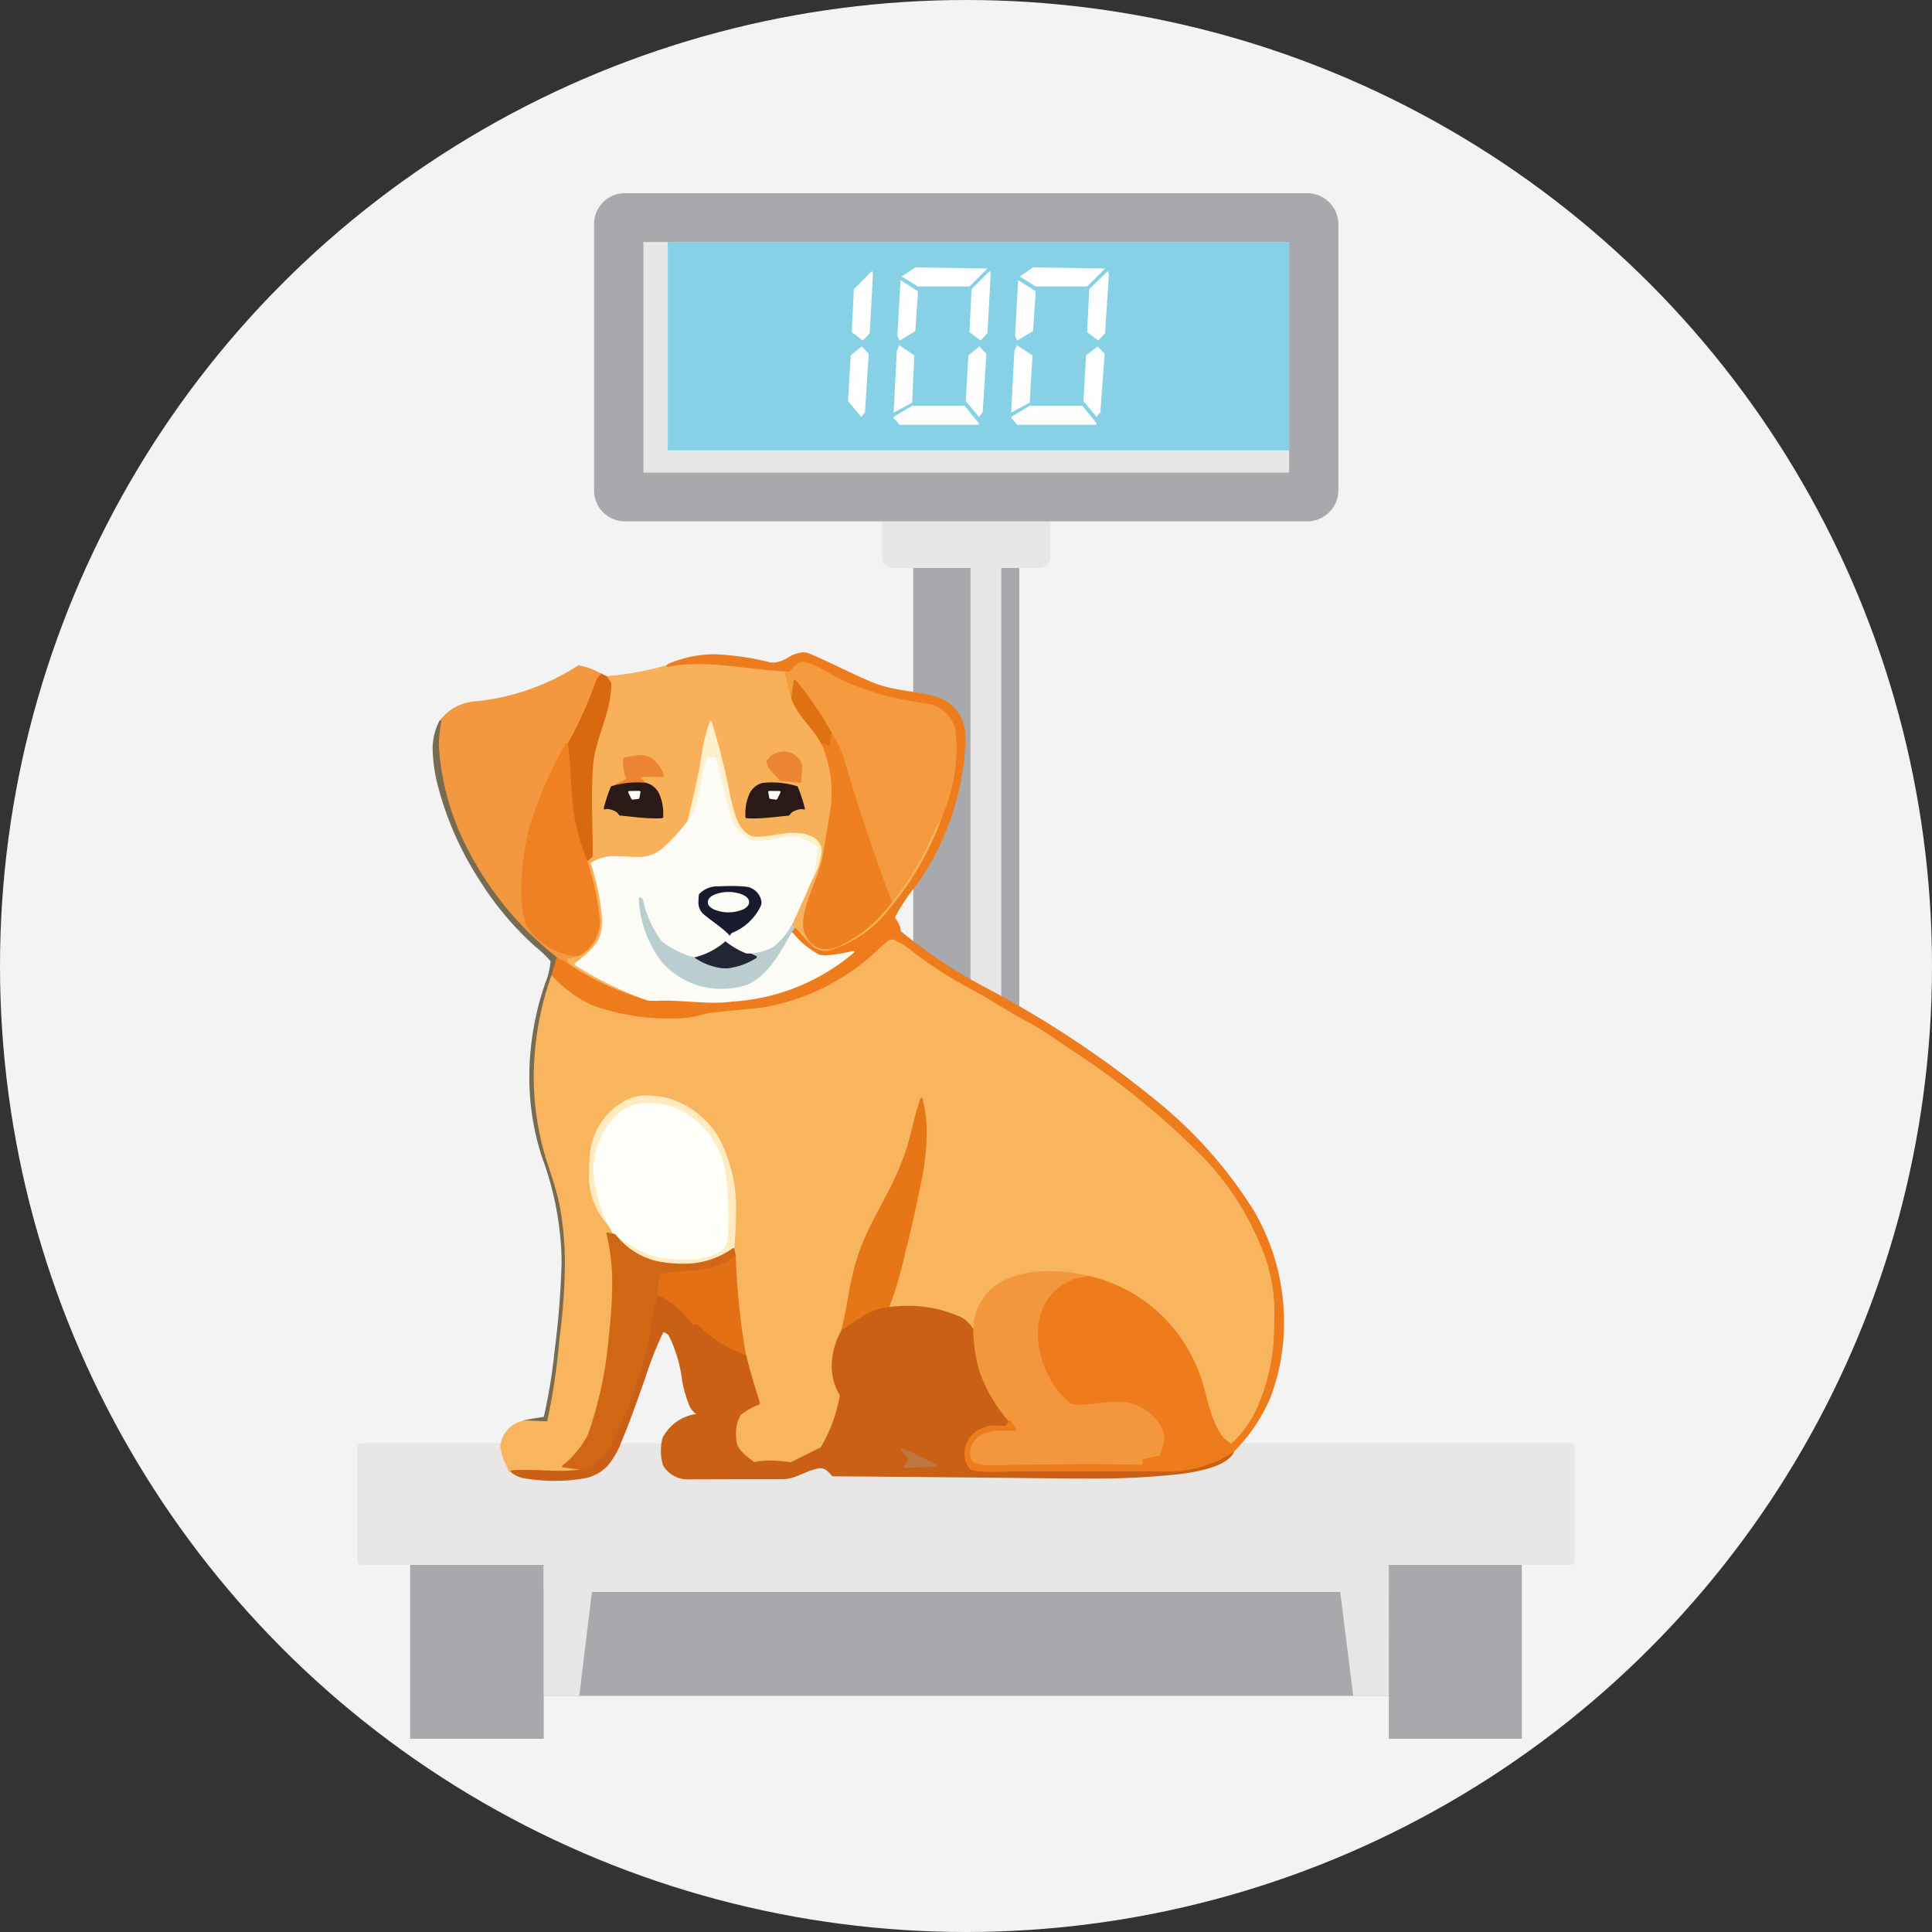 <svg xmlns="http://www.w3.org/2000/svg" xmlns:xlink="http://www.w3.org/1999/xlink" width="100" height="100" viewBox="0 0 100 100">
  <rect x="0" y="0" width="100" height="100" fill="#333333" stroke="none"/>
  <defs>
    <clipPath id="clip-path">
      <circle id="Elipse_49" data-name="Elipse 49" cx="50" cy="50" r="50" transform="translate(633 1187)" fill="#e8e7e5"/>
    </clipPath>
    <clipPath id="clip-path-2">
      <rect id="Rectángulo_40082" data-name="Rectángulo 40082" width="63.029" height="80" fill="none"/>
    </clipPath>
  </defs>
  <g id="icono_asesoramiento" data-name="icono asesoramiento" transform="translate(-633 -1187)" clip-path="url(#clip-path)">
    <circle id="Elipse_48" data-name="Elipse 48" cx="50" cy="50" r="50" transform="translate(633 1187)" fill="#f3f3f3"/>
    <g id="Grupo_6723" data-name="Grupo 6723" transform="translate(651.485 1197)">
      <g id="Grupo_6722" data-name="Grupo 6722" clip-path="url(#clip-path-2)">
        <path id="Trazado_2020" data-name="Trazado 2020" d="M.247,128.393H62.81a.216.216,0,0,1,.219.22v5.872a.216.216,0,0,1-.219.219H.247A.242.242,0,0,1,0,134.485v-5.872a.242.242,0,0,1,.247-.22" transform="translate(0 -63.704)" fill="#e8e7e5" fill-rule="evenodd"/>
        <rect id="Rectángulo_40073" data-name="Rectángulo 40073" width="6.915" height="9" transform="translate(2.744 71)" fill="#a7a9ac"/>
        <rect id="Rectángulo_40074" data-name="Rectángulo 40074" width="6.887" height="9" transform="translate(53.398 71)" fill="#a7a9ac"/>
        <rect id="Rectángulo_40075" data-name="Rectángulo 40075" width="43.739" height="6.778" transform="translate(9.659 71)" fill="#a7a9ac"/>
        <path id="Trazado_2021" data-name="Trazado 2021" d="M19.171,140.92h2.662l-.823,6.778H19.171Z" transform="translate(-9.512 -69.92)" fill="#e8e7e5" fill-rule="evenodd"/>
        <path id="Trazado_2022" data-name="Trazado 2022" d="M103.335,140.92h-2.689l.85,6.778h1.838Z" transform="translate(-49.937 -69.92)" fill="#e8e7e5" fill-rule="evenodd"/>
        <rect id="Rectángulo_40076" data-name="Rectángulo 40076" width="43.739" height="1.4" transform="translate(9.659 71)" fill="#e8e7e5"/>
        <path id="Trazado_2023" data-name="Trazado 2023" d="M43.079,122.691H62.7v-5.214a.58.58,0,0,0-.576-.576H43.655a.6.6,0,0,0-.576.576Z" transform="translate(-21.374 -58.002)" fill="#a7a9ac" fill-rule="evenodd"/>
        <rect id="Rectángulo_40077" data-name="Rectángulo 40077" width="19.619" height="2.003" transform="translate(21.705 62.685)" fill="#e8e7e5"/>
        <rect id="Rectángulo_40078" data-name="Rectángulo 40078" width="5.488" height="40.179" transform="translate(28.784 18.72)" fill="#a7a9ac"/>
        <rect id="Rectángulo_40079" data-name="Rectángulo 40079" width="1.592" height="40.179" transform="translate(31.748 18.72)" fill="#e8e7e5"/>
        <path id="Trazado_2024" data-name="Trazado 2024" d="M54.493,36.126h7.546a.586.586,0,0,0,.6-.576V33.711H53.917v1.838a.563.563,0,0,0,.576.576" transform="translate(-26.752 -16.726)" fill="#e8e7e5" fill-rule="evenodd"/>
        <path id="Trazado_2025" data-name="Trazado 2025" d="M25.936,16.985H61.251a1.616,1.616,0,0,0,1.619-1.592V1.592A1.616,1.616,0,0,0,61.251,0H25.936a1.593,1.593,0,0,0-1.592,1.592v13.8a1.593,1.593,0,0,0,1.592,1.592" transform="translate(-12.079)" fill="#a7a9ac" fill-rule="evenodd"/>
        <rect id="Rectángulo_40080" data-name="Rectángulo 40080" width="33.422" height="11.936" transform="translate(14.817 2.524)" fill="#e8e7e5"/>
        <rect id="Rectángulo_40081" data-name="Rectángulo 40081" width="32.16" height="10.784" transform="translate(16.079 2.524)" fill="#87d1e6"/>
        <path id="Trazado_2026" data-name="Trazado 2026" d="M56.43,11.565l.137-2.058-.905-.576L55.5,11.812l.11.247Z" transform="translate(-27.536 -4.431)" fill="#fefefe"/>
        <path id="Trazado_2027" data-name="Trazado 2027" d="M59.445,8.612l.933-.933-3.732-.055-.713.467.85.521Z" transform="translate(-27.752 -3.783)" fill="#fefefe"/>
        <path id="Trazado_2028" data-name="Trazado 2028" d="M56.186,16.151l-.768-.521a3.177,3.177,0,0,0-.137.3l-.165,3.183.96-.521Z" transform="translate(-27.347 -7.755)" fill="#fefefe"/>
        <path id="Trazado_2029" data-name="Trazado 2029" d="M68.52,11.565l.137-2.058-.905-.576-.165,2.881.11.247Z" transform="translate(-33.535 -4.431)" fill="#fefefe"/>
        <path id="Trazado_2030" data-name="Trazado 2030" d="M71.562,8.612l.933-.933-3.732-.055-.686.467.823.521Z" transform="translate(-33.778 -3.783)" fill="#fefefe"/>
        <path id="Trazado_2031" data-name="Trazado 2031" d="M68.3,16.151l-.8-.521c-.027.083-.109.192-.137.3l-.165,3.183.96-.521Z" transform="translate(-33.345 -7.755)" fill="#fefefe"/>
        <path id="Trazado_2032" data-name="Trazado 2032" d="M50.569,16.206l-.137,2.36.686.823.192-.247.192-3.018-.357-.384Z" transform="translate(-25.023 -7.809)" fill="#fefefe"/>
        <path id="Trazado_2033" data-name="Trazado 2033" d="M74.751,16.206l-.137,2.36.686.823.192-.247.219-3.018-.357-.384Z" transform="translate(-37.021 -7.809)" fill="#fefefe"/>
        <path id="Trazado_2034" data-name="Trazado 2034" d="M70.883,21.839H68.166l-.96.576v.027c0,.055.055.082.082.11.055.082.138.165.22.274h4.006c.083,0,.11-.027.11-.054s-.027-.055-.055-.083c-.219-.274-.466-.576-.686-.85" transform="translate(-33.345 -10.836)" fill="#fefefe"/>
        <path id="Trazado_2035" data-name="Trazado 2035" d="M50.923,8.938l-.11,2.222.576.439.357-.384c.055-1.042.11-2.03.164-3.046a.393.393,0,0,0-.054-.165Z" transform="translate(-25.212 -3.972)" fill="#fefefe"/>
        <path id="Trazado_2036" data-name="Trazado 2036" d="M76.064,8.005l-.96.933-.11,2.222.576.439.357-.384c.055-1.042.137-2.03.192-3.046,0-.055-.055-.11-.055-.165" transform="translate(-37.21 -3.972)" fill="#fefefe"/>
        <path id="Trazado_2037" data-name="Trazado 2037" d="M58.793,21.839H56.076l-.96.576v.027c0,.055.027.082.082.11.055.082.137.165.22.274h4.006c.055,0,.11-.027.11-.054s-.027-.055-.055-.083c-.219-.274-.466-.576-.686-.85" transform="translate(-27.347 -10.836)" fill="#fefefe"/>
        <path id="Trazado_2038" data-name="Trazado 2038" d="M62.66,16.206l-.138,2.36.686.823.192-.247.192-3.018-.356-.384Z" transform="translate(-31.021 -7.809)" fill="#fefefe"/>
        <path id="Trazado_2039" data-name="Trazado 2039" d="M63.014,8.938l-.11,2.222.576.439.357-.384c.055-1.042.11-2.03.165-3.046a.394.394,0,0,0-.055-.165Z" transform="translate(-31.211 -3.972)" fill="#fefefe"/>
        <path id="Trazado_2040" data-name="Trazado 2040" d="M41.02,55.986,40.958,56c-.151.2-.312.39-.463.594l-.007.013a15.094,15.094,0,0,1-2.294,3.957,7.015,7.015,0,0,1-2.66,2.217,1.622,1.622,0,0,1-.662.157.892.892,0,0,1-.609-.215l0,0a1.257,1.257,0,0,1-.473-1.047,1.755,1.755,0,0,1,.035-.35v0c.182-1.066.778-2.02.985-3.107v0c.119-.786.259-1.569.385-2.356a6.106,6.106,0,0,0,.073-.943,6.344,6.344,0,0,0-.523-2.519v0c-.437-.869-1.254-1.478-1.567-2.372-.1-.325-.182-.656-.27-.987-.019-.067-.052-.192-.074-.273l.133-.12.012-.054-.044-.032c-1.548-.05-3.109-.386-4.672-.387a8.289,8.289,0,0,0-1.615.146h0a15.351,15.351,0,0,1-3.156.572l-.041.028,0,.049c.052.078.155.224.214.307v.047c0,1.45-.825,2.747-.939,4.218-.044.564-.058,1.129-.058,1.693,0,.9.034,1.795.034,2.688,0,.092,0,.183,0,.275-.072.065-.194.175-.257.234l-.014.049a13.3,13.3,0,0,1,.631,2.925,1.908,1.908,0,0,1-1,1.874c-.212.063-.424.118-.638.177l-.036.046c0,.068,0,.2,0,.27l.025.042A14.048,14.048,0,0,0,25.368,65.7l.011,0H25.7l.048-.04-.028-.055a18.641,18.641,0,0,1-3.733-1.8,3.064,3.064,0,0,0,1.359-1.738,3.876,3.876,0,0,0,.043-.584,11.837,11.837,0,0,0-.576-2.864,2.09,2.09,0,0,1,1.2-.3c.34,0,.69.036,1.035.036a1.982,1.982,0,0,0,1.382-.429,9.441,9.441,0,0,0,1.339-1.44l.009-.019c.285-1.188.578-2.378.763-3.589a8.867,8.867,0,0,1,.365-1.481c.492,1.193.514,2.525.92,3.771.189.751.337,1.753,1.179,2.109l.013,0a2.592,2.592,0,0,0,.323.02c.619,0,1.223-.2,1.825-.2.078,0,.155,0,.232.011h0a1.727,1.727,0,0,1,.7.172.794.794,0,0,1,.434.509,1.242,1.242,0,0,1,.011.167,3.571,3.571,0,0,1-.4,1.274h0c-.393.839-.736,1.7-1.148,2.523l.011.058.218.2c.233.211.449.51.7.759a1.291,1.291,0,0,0,.913.45,1.175,1.175,0,0,0,.17-.013h0a6.345,6.345,0,0,0,3.227-2.217l0,0a15.8,15.8,0,0,0,2.8-4.946Z" transform="translate(-10.606 -23.899)" fill="#f8b15a"/>
        <path id="Trazado_2041" data-name="Trazado 2041" d="M37.483,71.017h0a7.285,7.285,0,0,0-.8-.041c-.219,0-.439.008-.658.018a1.389,1.389,0,0,0-1.114.464l-.008.022a3.31,3.31,0,0,0-.026.377.909.909,0,0,0,.278.735h0c.439.381.942.673,1.337,1.085l.057.011.2-.1h0a2.866,2.866,0,0,0,1.551-1.47.7.7,0,0,0,.035-.216,1.012,1.012,0,0,0-.844-.888" transform="translate(-17.301 -35.215)" fill="#181a2d"/>
        <path id="Trazado_2042" data-name="Trazado 2042" d="M52.848,51.561v0a1.866,1.866,0,0,0-1.577-1.471,14.875,14.875,0,0,1-3.948-1.03l0,0c-.779-.308-1.462-.851-2.289-1.1h0l0,0h0a.521.521,0,0,0-.179-.034c-.342.005-.557.346-.772.521l0,0c-.038.035-.115.106-.154.141l-.015.05c.02.076.061.227.082.3.087.328.169.662.272.991l.052.034.044-.044c.025-.273.069-.544.115-.816a18.168,18.168,0,0,1,1.839,2.738A5.45,5.45,0,0,1,46.9,53.1c.729,2.492,1.575,4.949,2.471,7.385l.039.032.047-.019a15.168,15.168,0,0,0,2.305-3.976c.147-.2.307-.389.457-.588l.007-.012a9.047,9.047,0,0,0,.691-3.376,7.667,7.667,0,0,0-.064-.99" transform="translate(-21.785 -23.778)" fill="#f49a3f"/>
        <path id="Trazado_2043" data-name="Trazado 2043" d="M23.8,49.878v-.063l-.009-.027c-.056-.08-.167-.239-.222-.319l-.02-.017c-.08-.037-.237-.114-.315-.154l-.058.011c-.051.056-.158.168-.21.224l-.012.021a20.512,20.512,0,0,1-1.5,3.354l0,.027c.2,1.332.111,2.7.386,4.04a10,10,0,0,0,.628,2.064l.035.03.045-.012c.066-.061.2-.185.272-.248l.016-.036c0-.1,0-.2,0-.3,0-.9-.034-1.794-.034-2.688,0-.563.013-1.126.057-1.686.107-1.437.937-2.737.94-4.225" transform="translate(-10.644 -24.46)" fill="#d86911"/>
        <path id="Trazado_2044" data-name="Trazado 2044" d="M13.085,56.907h0a20.554,20.554,0,0,1,1.888-4.355v0a20.615,20.615,0,0,0,1.5-3.356c.054-.058.152-.162.2-.218l.013-.041-.025-.035a3.441,3.441,0,0,0-1.118-.4l-.035.007a11.958,11.958,0,0,1-5.237,1.847,2.536,2.536,0,0,0-1.926,1.005l-.009.019a6.62,6.62,0,0,0-.13,1.32,13.474,13.474,0,0,0,1.6,5.547l0,0a16.939,16.939,0,0,0,4.589,5.48l.005,0c.152.085.31.164.468.246h.049l.024-.042c0-.058,0-.161,0-.232.2-.055.4-.107.608-.168l.033-.056-.053-.039q-.1.009-.2.009a3.411,3.411,0,0,1-2.447-1.577,6.682,6.682,0,0,1-.231-1.8,14.832,14.832,0,0,1,.428-3.156" transform="translate(-4.073 -24.062)" fill="#f3983f"/>
        <path id="Trazado_2045" data-name="Trazado 2045" d="M46.737,52.8a16.925,16.925,0,0,0-1.919-2.829l-.05-.012L44.735,50c-.053.307-.1.613-.133.924l0,.022c.33.93,1.152,1.541,1.572,2.384l.024.022.424.2.045,0,.025-.039c.016-.227.032-.453.05-.678Z" transform="translate(-22.13 -24.787)" fill="#de7212"/>
        <path id="Trazado_2046" data-name="Trazado 2046" d="M14.456,79.382c-.227-1.308-.807-2.511-1.047-3.8v0a14.046,14.046,0,0,1-.318-3,15.731,15.731,0,0,1,.914-5.228v0c.085-.288.162-.576.244-.861l-.018-.053a16.859,16.859,0,0,1-4.561-5.447,13.373,13.373,0,0,1-1.586-5.5,6.559,6.559,0,0,1,.127-1.3l-.032-.056-.059.022a3.1,3.1,0,0,0-.36,1.528,8.432,8.432,0,0,0,.29,1.925v0a16.651,16.651,0,0,0,2.16,4.842,15.92,15.92,0,0,0,2.86,3.4,5.249,5.249,0,0,1,.79.758v.051a4.038,4.038,0,0,1-.271,1.084,14.822,14.822,0,0,0-.825,4.844,13.219,13.219,0,0,0,.679,4.232,15.94,15.94,0,0,1,.889,3.746v0a13.668,13.668,0,0,1,.1,1.677,44.219,44.219,0,0,1-.356,4.49,28.119,28.119,0,0,1-.564,3.461c-.345.053-.691.107-1.033.18l-.038.053.048.045c.409,0,.822.028,1.234.046l.05-.035a32.545,32.545,0,0,0,.648-4.359,30.172,30.172,0,0,0,.281-3.815,16.511,16.511,0,0,0-.247-2.936" transform="translate(-3.851 -26.86)" fill="#776c51"/>
        <path id="Trazado_2047" data-name="Trazado 2047" d="M40.844,60.76v-.005a.9.9,0,0,0-.486-.576A1.832,1.832,0,0,0,39.624,60h0c-.08-.008-.159-.011-.24-.011-.623,0-1.226.2-1.824.2a2.278,2.278,0,0,1-.3-.02c-.774-.323-.93-1.28-1.117-2.042v0a38.522,38.522,0,0,0-.975-3.911l-.047-.03-.044.033a8.883,8.883,0,0,0-.411,1.633c-.183,1.2-.476,2.393-.761,3.581l.026.055.06-.013c.772-.951.662-2.238,1.035-3.309l.289.023c.25.864.4,1.757.659,2.627v0a2.327,2.327,0,0,0,1.218,1.662l.007,0a2,2,0,0,0,.374.034c.606,0,1.195-.234,1.779-.233a1.889,1.889,0,0,1,.344.03,3.4,3.4,0,0,1,.878.477c-.07.483-.124.968-.209,1.448l.035.056.059-.029a3.62,3.62,0,0,0,.406-1.314,1.335,1.335,0,0,0-.013-.183" transform="translate(-16.819 -26.881)" fill="#fdf1cd"/>
        <path id="Trazado_2048" data-name="Trazado 2048" d="M47.937,56.86a5.5,5.5,0,0,0-.6-1.285l-.053-.022-.038.044c-.017.2-.031.4-.045.607l-.359-.17-.055.009-.011.055a6.259,6.259,0,0,1,.516,2.479,6.1,6.1,0,0,1-.072.928c-.124.785-.265,1.567-.384,2.355-.2,1.062-.8,2.017-.985,3.109h0a1.857,1.857,0,0,0-.037.367,1.362,1.362,0,0,0,.51,1.124h0l0,0h0A.994.994,0,0,0,47,66.7a1.721,1.721,0,0,0,.7-.167,7.118,7.118,0,0,0,2.7-2.247l.007-.047c-.9-2.436-1.742-4.89-2.47-7.38" transform="translate(-22.732 -27.564)" fill="#ef8022"/>
        <path id="Trazado_2049" data-name="Trazado 2049" d="M20.273,62.537v0a9.9,9.9,0,0,1-.624-2.046v0c-.273-1.321-.181-2.688-.385-4.035l-.041-.041-.052.026a20.648,20.648,0,0,0-1.9,4.376h0a14.984,14.984,0,0,0-.43,3.179,6.784,6.784,0,0,0,.238,1.839l.009.018a3.51,3.51,0,0,0,2.53,1.622,2.038,2.038,0,0,0,.206-.01l.012,0a2,2,0,0,0,1.071-1.967v0a13.407,13.407,0,0,0-.635-2.948" transform="translate(-8.357 -27.987)" fill="#ef8124"/>
        <path id="Trazado_2050" data-name="Trazado 2050" d="M43.594,57.587h0l-.006,0h0a.969.969,0,0,0-.638-.233,1.072,1.072,0,0,0-.89.471l-.008.034c.06.447.454.709.713,1l.031.015q.5.055,1,.1l.041-.016.011-.038h0c0-.2.049-.445.049-.678a.7.7,0,0,0-.309-.648" transform="translate(-20.865 -28.455)" fill="#eb8533"/>
        <path id="Trazado_2051" data-name="Trazado 2051" d="M28.126,57.854h0a.984.984,0,0,0-.522-.134,5.533,5.533,0,0,0-.87.138l-.042.045q0,.077,0,.154a2.638,2.638,0,0,0,.163.9q-.384.19-.767.382l-.024.062.06.029a4.393,4.393,0,0,1,1.3-.2q.214,0,.428.021l.049-.029-.012-.057c-.107-.1-.212-.2-.317-.293.249-.016.5-.026.75-.026q.221,0,.443.006l.042-.023,0-.047a1.669,1.669,0,0,0-.68-.933" transform="translate(-12.93 -28.638)" fill="#eb8533"/>
        <path id="Trazado_2052" data-name="Trazado 2052" d="M27.5,60.552h-.005a4.367,4.367,0,0,0-.437-.022,4.488,4.488,0,0,0-1.329.2l-.031.029a7.9,7.9,0,0,0-.367,1.118l.018.05.053,0a.249.249,0,0,1,.111-.021.9.9,0,0,1,.369.1.474.474,0,0,1,.236.205l.042.033c.612.057,1.227.148,1.849.148.118,0,.238,0,.358-.011l.046-.046c0-.052,0-.107,0-.163a2.508,2.508,0,0,0-.187-.994,1.017,1.017,0,0,0-.732-.629" transform="translate(-12.568 -30.033)" fill="#291917"/>
        <path id="Trazado_2053" data-name="Trazado 2053" d="M42.6,60.758l-.031-.029a4.5,4.5,0,0,0-1.329-.2c-.146,0-.292.008-.437.022H40.8a1.018,1.018,0,0,0-.732.629,2.5,2.5,0,0,0-.187.994c0,.056,0,.11,0,.163l.046.046c.12.008.239.011.359.011.622,0,1.237-.09,1.849-.148l.042-.033a.477.477,0,0,1,.237-.2.89.89,0,0,1,.369-.1.247.247,0,0,1,.111.021l.053,0,.018-.05a7.76,7.76,0,0,0-.367-1.118" transform="translate(-19.787 -30.032)" fill="#291917"/>
        <path id="Trazado_2054" data-name="Trazado 2054" d="M36.939,73.787c-.055-.049-.163-.147-.216-.2l-.04-.012-.035.023a3.683,3.683,0,0,1-.914,1.078,2.6,2.6,0,0,1-1.33.325l-.044.041.029.053c.132.057.265.12.4.182a3.159,3.159,0,0,1-1.39.485,1.2,1.2,0,0,1-.12-.006h-.008l-.1,0a3.157,3.157,0,0,1-1.432-.557h0a4.69,4.69,0,0,1-1.65-.81,5.585,5.585,0,0,1-.97-2.2l-.028-.031c-.073-.031-.218-.1-.293-.126l-.048.006-.02.044a5.95,5.95,0,0,0,1.2,3.473h0a4.149,4.149,0,0,0,3.219,1.459,4.251,4.251,0,0,0,1.237-.181h0c1.217-.478,1.829-1.715,2.434-2.756.034-.06.1-.181.136-.24Z" transform="translate(-14.252 -35.746)" fill="#bbcecf"/>
        <path id="Trazado_2055" data-name="Trazado 2055" d="M37.815,77.192c-.164-.076-.327-.154-.491-.226h0a4.2,4.2,0,0,1-.989-.568c.081-.1.2-.249.27-.332V76l-.059-.014-.2.1-.021.021c-.353.63-1.081.809-1.733,1.058l-.032.043.026.046a3.221,3.221,0,0,0,1.479.568c.035,0,.07,0,.1,0s.084.006.125.006a3.522,3.522,0,0,0,1.525-.542l.027-.045Z" transform="translate(-17.147 -37.704)" fill="#222533"/>
        <path id="Trazado_2056" data-name="Trazado 2056" d="M54.091,92.21a14.513,14.513,0,0,0-2.888-4.4,41.07,41.07,0,0,0-6.728-5.512c-.793-.514-1.551-1.091-2.394-1.54-.973-.513-1.889-1.126-2.858-1.654a21.863,21.863,0,0,1-3.017-1.917h0a4.4,4.4,0,0,0-1.059-.683l0,0h0a.38.38,0,0,0-.158-.037.581.581,0,0,0-.364.17,3.5,3.5,0,0,1-.29.251l-.007.006a11.25,11.25,0,0,1-6.093,3.1c-.948.117-1.906.163-2.856.305h-.007a5.256,5.256,0,0,1-1.445.254H23.84a11.731,11.731,0,0,1-4.239-.63,6.455,6.455,0,0,1-1.95-1.335c-.052-.05-.159-.152-.214-.2l-.045-.011-.034.031a15.821,15.821,0,0,0-.921,5.262,14.154,14.154,0,0,0,.32,3.017c.244,1.3.824,2.5,1.046,3.795a16.317,16.317,0,0,1,.245,2.92,30,30,0,0,1-.28,3.8,33.089,33.089,0,0,1-.636,4.307c-.4-.019-.8-.041-1.2-.045H15.93a1.515,1.515,0,0,0-1.227,1.332v.01a3.627,3.627,0,0,0,.358,1.083l.086.214.048.03.076,0h0c.229-.021.459-.028.69-.028.6,0,1.2.05,1.808.05a6.405,6.405,0,0,0,1.311-.117l.039-.051-.044-.046c-.34-.039-.678-.088-1.019-.128a4.662,4.662,0,0,0,1.287-1.6,20.394,20.394,0,0,0,1.08-5.07v0a25.226,25.226,0,0,0,.178-2.7,10.64,10.64,0,0,0-.291-2.586c.1.02.2.041.306.063l.051-.02,0-.053c-.106-.18-.205-.362-.3-.542l-.01-.013a3.645,3.645,0,0,1-.953-2.772c0-.3.016-.59.039-.873a3.419,3.419,0,0,1,1.735-2.62,2.058,2.058,0,0,1,1.1-.278,5.084,5.084,0,0,1,1.024.125,4.367,4.367,0,0,1,2.776,2.29,7.676,7.676,0,0,1,.732,3.575c0,.621-.04,1.243-.09,1.851v.014c.026.127.052.257.077.386a35.813,35.813,0,0,0,.536,5.147c.189.821.451,1.621.69,2.426a3.4,3.4,0,0,0-.948.534l-.007.008a1.9,1.9,0,0,0-.276,1.06c0,.119.008.238.019.355.071.568.587.874.962,1.184l.04.011a4.544,4.544,0,0,1,.846-.075,7.057,7.057,0,0,1,1.054.087l.028,0c.536-.249,1.054-.531,1.586-.777l.023-.021a7.91,7.91,0,0,0,1.012-2.76l-.008-.032a2.825,2.825,0,0,1-.409-1.5,3.614,3.614,0,0,1,.486-1.78l.005-.011c.342-1.226.415-2.506.817-3.7v0c.519-1.755,1.647-3.251,2.294-4.978.448-1.028.59-2.141.948-3.18a7.059,7.059,0,0,1,.18,1.622,12.893,12.893,0,0,1-.221,2.212c-.269,1.278-.518,2.56-.858,3.819a21.521,21.521,0,0,1-.865,2.988l.006.05.046.019a7.426,7.426,0,0,1,.992-.067,6.428,6.428,0,0,1,2.5.484h0a1.44,1.44,0,0,1,.914.9l.057.033.039-.053c-.006-.073-.009-.147-.009-.219a2.782,2.782,0,0,1,1.6-2.51,5.4,5.4,0,0,1,2.208-.431,9.723,9.723,0,0,1,2.154.269,7.9,7.9,0,0,1,5.446,4.684l0,0c.529,1.173.543,2.59,1.391,3.655l.007.007c.138.116.281.226.425.338l.066-.005a6.059,6.059,0,0,0,1.231-1.6,10.214,10.214,0,0,0,1.012-3.636c.029-.457.049-.922.049-1.388a8.7,8.7,0,0,0-.785-3.945" transform="translate(-7.295 -37.938)" fill="#f8b55e"/>
        <path id="Trazado_2057" data-name="Trazado 2057" d="M30.7,95.155v0a4.469,4.469,0,0,0-2.843-2.339,5.239,5.239,0,0,0-1.043-.126,2.167,2.167,0,0,0-1.152.291,3.519,3.519,0,0,0-1.782,2.7c-.024.285-.04.582-.04.881a3.739,3.739,0,0,0,.984,2.844l.062,0,.017-.059a7.5,7.5,0,0,1-.76-2.769,3.391,3.391,0,0,1,.03-.444,3.252,3.252,0,0,1,1.33-2.545l0,0a2.518,2.518,0,0,1,1.439-.422,3.791,3.791,0,0,1,1.866.53h0a4.429,4.429,0,0,1,1.89,2.546,13.309,13.309,0,0,1,.237,3.117,5.266,5.266,0,0,1-.042.783.763.763,0,0,1-.4.591,3.718,3.718,0,0,1-1.714.363,8.6,8.6,0,0,1-1.246-.1,5.222,5.222,0,0,1-2.062-1L25.42,100l-.008.06c.1.163.2.33.3.494l.009.01a3.946,3.946,0,0,0,1.638.809h0a6.669,6.669,0,0,0,1.27.126,4.416,4.416,0,0,0,2.7-.823l.019-.035c.05-.609.091-1.234.091-1.859a7.791,7.791,0,0,0-.744-3.623" transform="translate(-11.829 -45.989)" fill="#ffebbf"/>
        <path id="Trazado_2058" data-name="Trazado 2058" d="M53.928,92.934l-.046-.037-.048.033c-.407,1.1-.536,2.275-1,3.339v0c-.639,1.709-1.769,3.208-2.3,4.985h0c-.407,1.211-.48,2.492-.819,3.7l.02.054h.057c.343-.254.708-.479,1.073-.7l0,0a2.941,2.941,0,0,1,1.291-.471l.038-.029a21.5,21.5,0,0,0,.87-3c.341-1.264.59-2.549.86-3.826v0a13.031,13.031,0,0,0,.222-2.229,7.006,7.006,0,0,0-.222-1.816" transform="translate(-24.666 -46.092)" fill="#e67616"/>
        <path id="Trazado_2059" data-name="Trazado 2059" d="M31,96.586l0,0a4.529,4.529,0,0,0-1.937-2.6,3.89,3.89,0,0,0-1.914-.543,2.617,2.617,0,0,0-1.491.437h0l0,0a4.183,4.183,0,0,0-1.407,3.073,7.582,7.582,0,0,0,.768,2.806l0,0c.1.181.2.364.306.546l0,.006a6.11,6.11,0,0,0,.6.617l.066,0,.009-.064c-.065-.1-.126-.2-.187-.305a4.7,4.7,0,0,0,1.92.9,8.862,8.862,0,0,0,1.26.105,3.824,3.824,0,0,0,1.759-.373.865.865,0,0,0,.447-.661,5.322,5.322,0,0,0,.044-.8v0A13.367,13.367,0,0,0,31,96.586" transform="translate(-12.031 -46.361)" fill="#fffffa"/>
        <path id="Trazado_2060" data-name="Trazado 2060" d="M30.046,108c-.025-.132-.051-.261-.077-.389l-.031-.037-.048.008a4.318,4.318,0,0,1-2.642.8A6.6,6.6,0,0,1,26,108.259a3.84,3.84,0,0,1-1.6-.788,6.052,6.052,0,0,1-.586-.607l-.028-.017c-.128-.028-.255-.054-.382-.079l-.046.015-.012.046a10.452,10.452,0,0,1,.3,2.638,25.237,25.237,0,0,1-.177,2.689A20.367,20.367,0,0,1,22.4,117.2a4.818,4.818,0,0,1-1.341,1.641l-.014.052.042.034c.373.042.746.1,1.125.142h.016a2.565,2.565,0,0,0,1.471-1.343h0a24.3,24.3,0,0,0,2.018-5.82l0-.01a7.182,7.182,0,0,1,.35-1.809l0-.006c.069-.365.042-.734.136-1.072,1.248-.294,2.76.042,3.821-.964Z" transform="translate(-10.444 -52.975)" fill="#d16714"/>
        <path id="Trazado_2061" data-name="Trazado 2061" d="M34.9,109.178l-.032-.042-.052.01c-1.017.975-2.516.639-3.805.946l-.036.034a11.043,11.043,0,0,0-.144,1.109l.026.053a4.395,4.395,0,0,1,1.719,1.51l.056.02c.067-.021.136-.038.206-.055a6.741,6.741,0,0,0,2.533,1.61l.047-.012.015-.046a35.837,35.837,0,0,1-.535-5.138" transform="translate(-15.298 -54.15)" fill="#e47015"/>
        <path id="Trazado_2062" data-name="Trazado 2062" d="M53.167,121.281l-.058-.007a6.165,6.165,0,0,1-3.025.978l-.107,0h0q-2.243,0-4.484-.006-1.765,0-3.529.009c-.085,0-.169,0-.254,0-.364,0-.728.023-1.087.023a4.263,4.263,0,0,1-.989-.1,1.017,1.017,0,0,1-.3-.742,1.3,1.3,0,0,1,.755-1.19h0a3.808,3.808,0,0,1,.531-.183c.249,0,.5.012.756.022l.042-.021c.053-.075.156-.226.207-.3l0-.057a7.8,7.8,0,0,1-1.517-2.594v0a7.631,7.631,0,0,1-.3-1.876l0-.012a1.539,1.539,0,0,0-.973-.962h0a6.521,6.521,0,0,0-2.534-.491,7.617,7.617,0,0,0-1.006.068,3.047,3.047,0,0,0-1.332.486h0c-.364.223-.731.448-1.078.705l-.013.015a3.717,3.717,0,0,0-.5,1.828,2.923,2.923,0,0,0,.415,1.531,7.813,7.813,0,0,1-.991,2.7c-.527.244-1.036.52-1.559.763a7.139,7.139,0,0,0-1.052-.086,4.63,4.63,0,0,0-.841.074c-.384-.311-.851-.607-.909-1.106-.011-.112-.019-.227-.019-.343a1.8,1.8,0,0,1,.256-1,3.637,3.637,0,0,1,.957-.531l.026-.058c-.242-.82-.51-1.632-.7-2.46l-.034-.036a6.692,6.692,0,0,1-2.515-1.606l-.044-.012c-.07.017-.136.035-.2.055a4.485,4.485,0,0,0-1.735-1.516h-.041l-.028.03a7.21,7.21,0,0,0-.354,1.827,24.206,24.206,0,0,1-2.009,5.794,2.472,2.472,0,0,1-1.408,1.3,6.289,6.289,0,0,1-1.289.115c-.6,0-1.2-.05-1.808-.05-.233,0-.466.008-.7.029l-.043.036.02.053a1.4,1.4,0,0,0,.61.308h0a9.609,9.609,0,0,0,1.661.147,8.783,8.783,0,0,0,1.651-.154,2.225,2.225,0,0,0,1.045-.586,4.088,4.088,0,0,0,.753-1.292c.4-.927.838-2.178,1.228-3.284a17.708,17.708,0,0,1,.941-2.379.464.464,0,0,1,.282.183,7.1,7.1,0,0,1,.689,2.329,6.77,6.77,0,0,0,.343,1.213,1.036,1.036,0,0,0,.385.508,2.321,2.321,0,0,0-1.751,1.258l0,.008a2.814,2.814,0,0,0-.077.648,2.413,2.413,0,0,0,.116.752l0,.007a1.5,1.5,0,0,0,1.37.71h.075q2.331-.011,4.667-.007h.06c.72,0,1.3-.5,1.956-.57.272,0,.436.194.612.4l.037.018.834.007c1.6.013,5.259.044,9.04.084,1.016.011,2.039.023,3.033.023a40.993,40.993,0,0,0,5.138-.236c1.4-.192,2.407-.517,2.725-1.122Z" transform="translate(-7.805 -56.182)" fill="#ca6015"/>
        <path id="Trazado_2063" data-name="Trazado 2063" d="M72.975,119.01h0a2.594,2.594,0,0,0-2.386-1.614h-.036c-.056,0-.113,0-.17,0-.6,0-1.18.152-1.756.152a2.56,2.56,0,0,1-.468-.04,3.925,3.925,0,0,1-1.188-1.523,4.6,4.6,0,0,1-.481-1.99,3.185,3.185,0,0,1,.473-1.723v0a2.643,2.643,0,0,1,2.154-1.171l.046-.045L69.124,111a9.822,9.822,0,0,0-2.177-.272,5.488,5.488,0,0,0-2.249.44,2.879,2.879,0,0,0-1.661,2.6c0,.076,0,.152.01.228a7.718,7.718,0,0,0,.308,1.9h0v0a7.891,7.891,0,0,0,1.533,2.625c.087.122.172.247.258.373-.17,0-.343-.006-.517-.006a2.588,2.588,0,0,0-1.276.249l0,0a1.268,1.268,0,0,0-.571,1.013.819.819,0,0,0,.179.522l.01.01a1.979,1.979,0,0,0,1.014.194h.006c1.68-.023,3.361-.055,5.041-.055.931,0,1.861.01,2.791.036l.05-.04c.012-.068.032-.192.045-.272.272-.058.545-.116.819-.166l.038-.034a3.6,3.6,0,0,0,.259-1,.948.948,0,0,0-.057-.332" transform="translate(-31.149 -54.938)" fill="#f3973c"/>
        <path id="Trazado_2064" data-name="Trazado 2064" d="M56.306,76.042a23,23,0,0,0-5.161-5.776h0a53.439,53.439,0,0,0-8.593-5.689,25.576,25.576,0,0,1-4.517-2.989l.014-.039a.9.9,0,0,0-.112-.341,2.2,2.2,0,0,0-.192-.316,9.392,9.392,0,0,1,1.133-1.7,13.931,13.931,0,0,0,2.516-7.334c0-.143,0-.285-.01-.428A2.1,2.1,0,0,0,40.014,49.5c-1.105-.341-2.287-.327-3.347-.746-1.115-.453-2.18-1.026-3.293-1.5A.86.86,0,0,0,33,47.166a1.749,1.749,0,0,0-.794.274,1.672,1.672,0,0,1-.757.261.793.793,0,0,1-.236-.036l-.005,0a14.265,14.265,0,0,0-2.8-.4,5.661,5.661,0,0,0-.65.037h0a5.53,5.53,0,0,0-1.128.238c-.19.057-.362.116-.487.168a1.5,1.5,0,0,0-.153.071l-.047.032-.031.057v.005l.007.022.052.024a8.243,8.243,0,0,1,1.6-.144c1.549,0,3.109.335,4.669.387l.033-.012c.227-.2.442-.5.708-.5a.433.433,0,0,1,.148.027h0c.8.239,1.486.78,2.284,1.1a14.992,14.992,0,0,0,3.97,1.036h0A1.77,1.77,0,0,1,40.874,51.2a7.336,7.336,0,0,1,.064.974,8.956,8.956,0,0,1-.684,3.339l0,0a15.712,15.712,0,0,1-2.784,4.913A6.253,6.253,0,0,1,34.3,62.617a1.083,1.083,0,0,1-.153.012,1.2,1.2,0,0,1-.844-.422c-.242-.241-.458-.541-.7-.762l-.041-.013-.035.024-.136.241.009.06a4.594,4.594,0,0,0,1.4,1.157l.008,0a2,2,0,0,0,.377.034,6.216,6.216,0,0,0,1.244-.2,10.761,10.761,0,0,1-6.086,2.4h0a6.951,6.951,0,0,1-.959.06c-.842,0-1.687-.111-2.539-.111q-.221,0-.44.011l-.4-.007h-.313a14.023,14.023,0,0,1-3.936-1.878h0c-.159-.084-.316-.162-.466-.245l-.043,0-.028.032c-.082.286-.16.574-.243.86l.014.05c.053.048.159.15.212.2h0a6.545,6.545,0,0,0,1.982,1.355,11.819,11.819,0,0,0,4.273.637h.085A5.377,5.377,0,0,0,28,65.859c.943-.141,1.9-.187,2.852-.305h0a11.347,11.347,0,0,0,6.147-3.128c.1-.07.2-.171.293-.253a.49.49,0,0,1,.3-.147.287.287,0,0,1,.121.029l0,0a4.34,4.34,0,0,1,1.037.671,22.012,22.012,0,0,0,3.03,1.925c.964.525,1.881,1.139,2.86,1.655.833.443,1.589,1.018,2.386,1.536a40.957,40.957,0,0,1,6.712,5.5v0a14.424,14.424,0,0,1,2.868,4.376,8.613,8.613,0,0,1,.775,3.9c0,.463-.02.925-.049,1.382a10.136,10.136,0,0,1-1,3.6,5.829,5.829,0,0,1-1.183,1.536c-.13-.1-.259-.2-.382-.3-.82-1.027-.839-2.428-1.374-3.628a7.994,7.994,0,0,0-5.515-4.744l-.015,0a2.738,2.738,0,0,0-2.232,1.218h0a3.285,3.285,0,0,0-.487,1.773,4.68,4.68,0,0,0,.493,2.034v0a4,4,0,0,0,1.229,1.566l.018.007a2.757,2.757,0,0,0,.5.042c.591,0,1.177-.152,1.755-.152.055,0,.111,0,.166.005h.04a2.5,2.5,0,0,1,2.294,1.551.846.846,0,0,1,.051.3,3.354,3.354,0,0,1-.245.942c-.277.052-.552.109-.826.168l-.038.04-.044.264c-.917-.026-1.833-.035-2.75-.035-1.682,0-3.363.032-5.042.055a1.931,1.931,0,0,1-.957-.173.727.727,0,0,1-.153-.454,1.169,1.169,0,0,1,.524-.929,2.507,2.507,0,0,1,1.228-.237c.191,0,.384.006.573.006H44l.044-.026,0-.05c-.105-.154-.208-.3-.314-.453l-.041-.021-.04.021c-.046.069-.137.2-.191.278-.246-.01-.493-.021-.739-.021l-.013,0a4.079,4.079,0,0,0-.552.19,1.4,1.4,0,0,0-.815,1.281,1.116,1.116,0,0,0,.339.823l.023.012a4.293,4.293,0,0,0,1.026.1c.364,0,.728-.023,1.087-.023.085,0,.168,0,.252,0h0q1.765-.009,3.53-.009,2.24,0,4.483.006l.108,0a6.255,6.255,0,0,0,3.074-.991l.012-.011a9.066,9.066,0,0,0,1.9-2.8,10.95,10.95,0,0,0,.712-3.917,11.4,11.4,0,0,0-1.581-5.81" transform="translate(-9.908 -23.402)" fill="#ee7b1c"/>
        <path id="Trazado_2065" data-name="Trazado 2065" d="M57.708,129.792c-.575-.327-1.181-.586-1.779-.852l-.058.015v.06c.128.166.249.34.374.514-.078.112-.154.226-.23.341l0,.051.044.025c.545,0,1.089-.022,1.631-.062l.045-.039Z" transform="translate(-27.721 -63.976)" fill="#be763f"/>
        <path id="Trazado_2066" data-name="Trazado 2066" d="M36.814,67.974l-.053-.026a8.324,8.324,0,0,1-1.413.234,1.938,1.938,0,0,1-.353-.032,4.573,4.573,0,0,1-1.365-1.135L33.589,67l-.036.024c-.606,1.047-1.213,2.255-2.382,2.713a4.163,4.163,0,0,1-1.207.176,4.049,4.049,0,0,1-3.143-1.422h0a5.794,5.794,0,0,1-1.166-3.337l.2.085a5.6,5.6,0,0,0,.984,2.211,4.711,4.711,0,0,0,1.681.832l.038,0a3.825,3.825,0,0,0,1.59-.836l.016.028a4.352,4.352,0,0,0,1.056.61l.022,0a2.659,2.659,0,0,0,1.378-.344,3.759,3.759,0,0,0,.94-1.105l0,0c.415-.829.756-1.69,1.149-2.525l0-.012c.087-.494.141-.991.213-1.482l-.023-.048a3.611,3.611,0,0,0-.933-.507h-.005a2.018,2.018,0,0,0-.363-.032c-.609,0-1.2.234-1.778.233a1.877,1.877,0,0,1-.351-.032,2.242,2.242,0,0,1-1.154-1.6c-.258-.874-.409-1.779-.668-2.661l-.043-.035-.363-.029-.05.032c-.395,1.11-.279,2.4-1.03,3.316h0a9.364,9.364,0,0,1-1.326,1.426,1.886,1.886,0,0,1-1.318.406c-.337,0-.688-.035-1.035-.036a2.159,2.159,0,0,0-1.29.337l-.02.052a12.034,12.034,0,0,1,.583,2.877,3.674,3.674,0,0,1-.042.569c-.114.766-.8,1.24-1.376,1.72l-.018.039.02.038a18.2,18.2,0,0,0,3.805,1.847l.019,0,.4.007h0c.146-.008.291-.012.437-.012.843,0,1.688.111,2.539.111a7.1,7.1,0,0,0,.973-.061A10.7,10.7,0,0,0,36.8,68.032Zm-6.483-.85c-.409-.425-.915-.717-1.344-1.092h0a.813.813,0,0,1-.243-.659,3.065,3.065,0,0,1,.025-.352,1.308,1.308,0,0,1,1.031-.412c.216-.01.434-.018.652-.018a7.131,7.131,0,0,1,.791.04.914.914,0,0,1,.762.791.616.616,0,0,1-.029.186,2.783,2.783,0,0,1-1.5,1.412l-.016.013-.118.147Z" transform="translate(-11.076 -28.732)" fill="#fcfbf6"/>
        <path id="Trazado_2067" data-name="Trazado 2067" d="M28.061,61.855l.322-.038.042-.041c.014-.079.041-.237.056-.315l-.011-.041-.038-.018c-.183,0-.364,0-.546.006l-.04.023,0,.047c.054.115.111.232.168.348Z" transform="translate(-13.815 -30.466)" fill="#fcfbf6"/>
        <path id="Trazado_2068" data-name="Trazado 2068" d="M42.327,61.818c.081.01.24.029.322.038l.05-.028c.056-.116.113-.233.168-.348l0-.047-.041-.023c-.181,0-.362-.006-.546-.006l-.038.018-.011.041c.015.078.042.236.055.315Z" transform="translate(-20.953 -30.467)" fill="#fcfbf6"/>
        <path id="Trazado_2069" data-name="Trazado 2069" d="M38.163,72.311h0c0-.164-.136-.293-.327-.383a1.973,1.973,0,0,0-1.485,0c-.192.09-.326.219-.327.383s.136.293.327.383a1.967,1.967,0,0,0,1.485,0c.192-.09.326-.219.328-.383" transform="translate(-17.873 -35.616)" fill="#fcfbf6"/>
      </g>
    </g>
  </g>
</svg>
